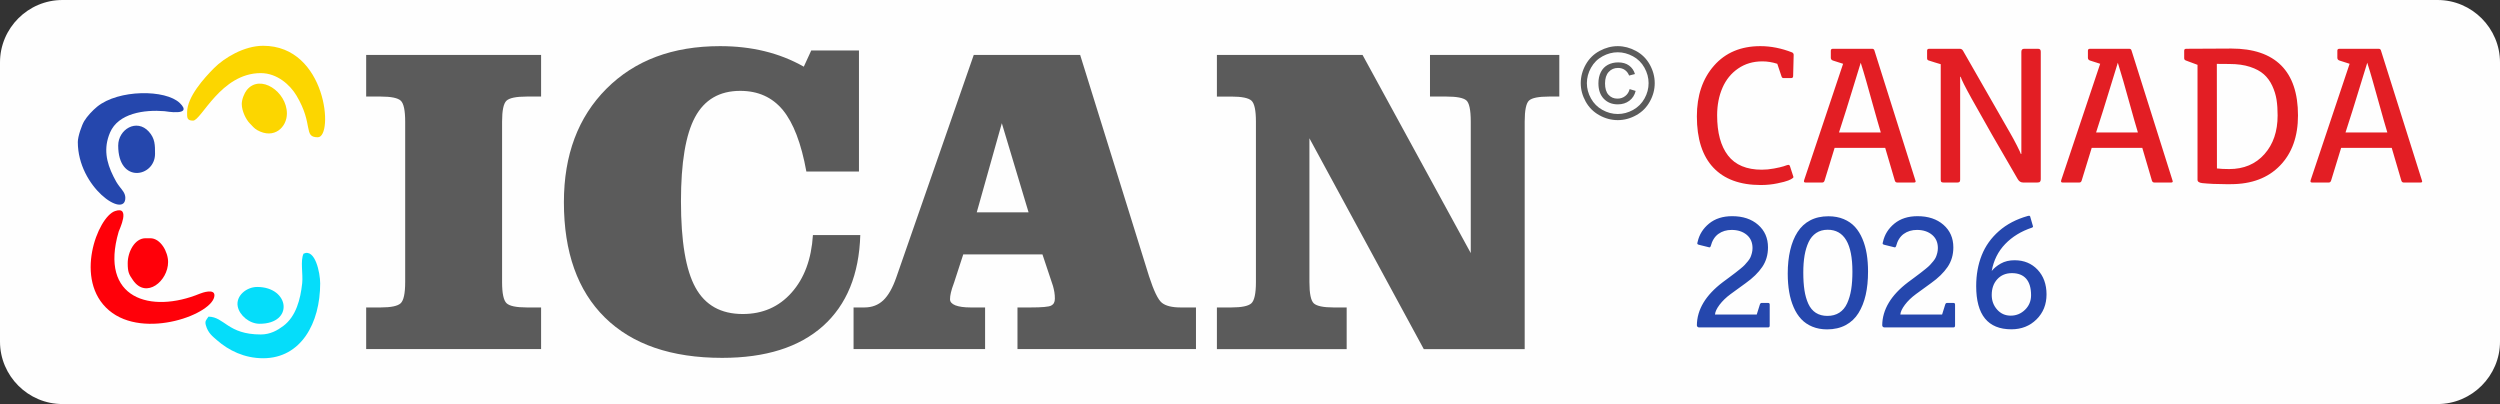 <?xml version="1.0" encoding="UTF-8"?>
<!DOCTYPE svg PUBLIC "-//W3C//DTD SVG 1.1//EN" "http://www.w3.org/Graphics/SVG/1.1/DTD/svg11.dtd">
<!-- Creator: CorelDRAW X7 -->
<svg xmlns="http://www.w3.org/2000/svg" xml:space="preserve" width="198px" height="32px" version="1.1" style="shape-rendering:geometricPrecision; text-rendering:geometricPrecision; image-rendering:optimizeQuality; fill-rule:evenodd; clip-rule:evenodd"
viewBox="0 0 27055180 4372474"
 xmlns:xlink="http://www.w3.org/1999/xlink">
 <rect x="0" y="0" width="27055180" height="4372474" fill="#333333" stroke="none"/>
 <defs>
  <style type="text/css">
   <![CDATA[
    .fil0 {fill:#FEFEFE}
    .fil4 {fill:#05DDFA}
    .fil3 {fill:#2547AD}
    .fil1 {fill:#FCD600}
    .fil2 {fill:#FF0009}
    .fil6 {fill:#5B5B5B;fill-rule:nonzero}
    .fil5 {fill:#5B5B5B;fill-rule:nonzero}
    .fil7 {fill:#E31E24;fill-rule:nonzero}
    .fil8 {fill:#2547AD;fill-rule:nonzero}
   ]]>
  </style>
 </defs>
 <g id="Layer_x0020_1">
  <path class="fil0" d="M675569 0l25704042 0c371676,0 675569,304700 675569,675569l0 3021337c0,370869 -304700,675568 -675569,675568l-25704042 0c-370869,0 -675569,-303892 -675569,-675568l0 -3021337c0,-371676 303893,-675569 675569,-675569z"/>
  <g id="_2204717861968">
   <path class="fil1" d="M2024930 1215410c0,53419 -4841,90054 64233,90054 89247,0 300019,-514342 732861,-514342 178817,0 319063,129917 386684,243373 188017,314867 70365,450917 230462,450917 174299,0 97155,-989952 -591324,-989952 -208997,0 -423804,133468 -530643,240790 -106838,107484 -292273,311317 -292273,479160z"/>
   <path class="fil2" d="M2320592 3195313c0,-72301 -127173,-29695 -158321,-16945 -528060,217389 -1091626,56808 -877787,-672018 5326,-18399 135081,-282752 -40347,-221908 -186887,64716 -450594,746901 -64232,1074518 380552,322453 1140687,35344 1140687,-163647z"/>
   <path class="fil3" d="M842121 1536894c0,490457 514180,835665 514180,604235 0,-50514 -35343,-86181 -60681,-119265 -31794,-41638 -45027,-66169 -67944,-112003 -78435,-156546 -108614,-306637 -37281,-474641 89732,-210934 372805,-249989 589549,-232075 11620,968 315351,56808 165745,-88118 -152995,-148315 -662496,-148961 -894410,39540 -47125,38410 -107807,101997 -139923,155739 -26145,43575 -69235,165584 -69235,226588z"/>
   <path class="fil4" d="M2847846 3876853c409763,0 617146,-380229 617146,-810004 0,-114263 -54872,-381521 -180109,-321484 -35989,75368 -4196,221101 -14525,319708 -18398,172847 -66168,359572 -205285,463183 -61488,45834 -138793,91345 -243049,91345 -358765,0 -392656,-190921 -565664,-192858 -24854,37281 -41154,46802 -28888,91830 23401,85696 73108,121363 121040,163324 126206,110712 296147,194956 499334,194956z"/>
   <path class="fil1" d="M2616416 1125356c0,75529 45511,167520 86342,209320 27598,28242 48901,55355 81017,73431 182691,102642 321161,-30987 321161,-179786 0,-236917 -289529,-432680 -433971,-254024 -25499,31471 -54549,99576 -54549,151059z"/>
   <path class="fil2" d="M1382123 2848168c0,97640 13396,121525 58423,185919 142182,203348 378615,7585 378615,-198668 0,-109744 -81501,-257252 -192858,-257252l-51321 0c-116199,0 -192859,146379 -192859,270001z"/>
   <path class="fil3" d="M1279158 1575466c0,420415 398628,339882 398628,89893 0,-93282 1291,-165423 -67299,-241113 -130885,-144442 -331329,-24854 -331329,151220z"/>
   <path class="fil4" d="M2783452 3105420c-117329,0 -233366,96833 -210611,211579 18560,94412 124914,186887 236433,186887 375065,0 325519,-398466 -25822,-398466z"/>
   <path class="fil5" d="M14745502 594229l1171189 2144680 0 -1422632c0,-128141 -16623,-205607 -49868,-231752 -33246,-26145 -103611,-39540 -211095,-39540l-180270 0 0 -450756 1399553 0 0 450756 -112971 0c-111519,0 -182691,14202 -214323,42606 -31632,28566 -47448,105225 -47448,228686l0 2461646 -1092110 0 -1237520 -2281376 0 1557068c0,123300 15816,200121 47448,229332 31632,29211 103611,44220 214323,44220l141375 0 0 450756 -1404395 0 0 -450756 155901 0c112164,0 184950,-15009 217389,-45027 32439,-30018 49062,-106032 49062,-228525l0 -1737338c0,-121040 -15816,-196247 -47448,-226265 -31632,-30018 -105225,-45027 -219003,-45027l-155901 0 0 -450756 1576112 0zm-3734348 3183694l0 -450756 142989 0c121041,0 194634,-6294 221424,-19851 26952,-13395 40347,-37926 40347,-75045 0,-25338 -1614,-49062 -5487,-71172 -3874,-22917 -8715,-44220 -15009,-66492l-113940 -341496 -857130 0 -98930 304377c-17430,46641 -29211,83115 -34699,109098 -6455,26952 -9521,50676 -9521,71979 0,28566 19043,49869 57615,65685 38894,15009 93282,22917 164615,22917l157353 0 0 450756 -1423439 0 0 -450756 117813 0c80533,0 148638,-25338 203187,-76659 54549,-51483 101997,-134436 142344,-250797l837441 -2405482 1151339 0 745772 2396122c51483,158160 97317,253863 139277,286947 41800,33246 109098,49869 201574,49869l166874 0 0 450756 -1931809 0zm120072 -1480248l-289368 -964129 -271292 964129 560660 0zm-1821098 246601c-12749,426224 -147185,754487 -404114,984625 -257898,229332 -620697,343917 -1090496,343917 -550493,0 -973490,-145571 -1269314,-436553 -295662,-290982 -443654,-706878 -443654,-1247849 0,-511599 153479,-920394 460277,-1227998 306798,-307767 716400,-461085 1229774,-461085 171555,0 331328,18237 480612,54549 149606,36312 291143,91668 425579,167682l80694 -175590 516279 0 0 1310306 -569214 0c-55356,-305991 -140892,-527414 -254670,-665724 -114747,-138470 -268065,-207221 -461084,-207221 -223845,0 -386685,94896 -488682,283880 -101997,188985 -152673,493524 -152673,911679 0,432680 52129,744158 157353,933950 105225,190599 275327,285495 511599,285495 214323,0 390719,-76659 527576,-230946 137502,-154125 214968,-361347 231591,-623117l512567 0zm-3454340 -1950047l0 450756 -155739 0c-113778,0 -187371,15009 -219003,45027 -31632,30018 -47448,105225 -47448,226265l0 1737338c0,122493 16623,198507 49062,228525 32277,30018 105063,45027 217389,45027l155739 0 0 450756 -1893077 0 0 -450756 158160 0c110712,0 182691,-15009 215130,-45027 32277,-30018 48900,-106032 48900,-228525l0 -1737338c0,-121040 -15816,-196247 -47448,-226265 -31632,-30018 -104256,-45027 -216582,-45027l-158160 0 0 -450756 1893077 0z"/>
   <path class="fil6" d="M17507650 499333c67138,0 132661,17269 196732,51806 63909,34375 113940,83760 149606,147831 35667,64393 53581,131369 53581,200927 0,68913 -17591,135405 -52935,198991 -35021,63748 -84245,113133 -147831,148154 -63587,35344 -130079,52935 -199153,52935 -69396,0 -135888,-17591 -199313,-52935 -63587,-35021 -112972,-84406 -148315,-148154 -35344,-63586 -53097,-130078 -53097,-198991 0,-69558 17914,-136534 53742,-200927 36151,-64071 86020,-113456 149929,-147831 64071,-34537 129594,-51806 197054,-51806zm0 66331c-56324,0 -111196,14363 -164454,43251 -53257,28727 -94895,70043 -124914,123623 -30018,53581 -45027,109421 -45027,167359 0,57777 14848,112972 44382,165745 29372,52936 70688,94251 123784,123785 53097,29372 108453,44220 166229,44220 57616,0 112972,-14848 166068,-44220 52935,-29534 94251,-70849 123623,-123785 29373,-52773 43898,-107968 43898,-165745 0,-57938 -15009,-113778 -44866,-167359 -29857,-53580 -71495,-94896 -124914,-123623 -53419,-28888 -108130,-43251 -163809,-43251zm128304 398627l65200 19528c-10651,44220 -33084,79725 -67460,105870 -34698,26468 -76498,39701 -125559,39701 -62296,0 -112810,-20012 -151705,-60520 -38894,-40347 -58261,-96026 -58261,-167520 0,-46803 8877,-87311 26629,-121686 17430,-34699 42929,-60521 75530,-78112 32761,-17591 70203,-26306 112164,-26306 47125,0 86181,11297 117329,33891 31148,22756 52289,53419 63748,92152l-62941 16301c-10813,-26629 -26306,-46964 -47125,-61166 -20819,-14364 -45028,-21303 -73109,-21303 -40831,0 -74400,14363 -100867,43413 -26468,29050 -39702,70526 -39702,124591 0,54065 12427,95057 37442,122655 25015,27758 57293,41638 96833,41638 31955,0 60036,-9199 84083,-27759 24047,-18560 40024,-43736 47771,-75368z"/>
   <g>
    <path class="fil7" d="M19066977 1836430c41638,0 85052,-4035 130240,-12589 45027,-8230 79403,-16138 103611,-23724l36474 -12426c6778,-2421 12104,-3551 15816,-3551 9199,0 15170,5003 18237,14848l36312 112325c807,2421 1129,4197 1129,5810 0,4519 -5164,9845 -15816,15816 -5325,4681 -19043,11459 -40831,20497 -22110,9199 -61166,19366 -117490,30986 -56485,11781 -116199,17914 -179140,17914 -224167,0 -395400,-62780 -513858,-188501 -118459,-125882 -178011,-310671 -178011,-554527 0,-225620 62135,-408795 186080,-549364 123623,-140407 290821,-210611 501270,-210611 113617,0 228202,22756 344240,68267 10490,5972 15977,14848 15977,26145 -3066,103611 -5003,180109 -5810,229493 0,14364 -7101,21626 -21464,21626l-84245 0c-9844,0 -16623,-6617 -20496,-19366l-45350 -135243c-54549,-17430 -108291,-26145 -161226,-26145 -100060,0 -187532,25822 -262416,77305 -75045,51482 -131531,121040 -169780,208997 -38087,87956 -57454,187048 -57454,297598 0,188662 39379,333589 118136,435424 78757,101836 200766,152996 365865,152996zm1287067 -403308l-37442 -128303c-12911,-43898 -30987,-108937 -55033,-195441 -23724,-86342 -45835,-164292 -65362,-233527 -19690,-69397 -39540,-134920 -59230,-197055 -13556,41638 -42767,136857 -87795,285656 -45027,148800 -94250,305184 -147346,468670l452208 0zm-407827 -742867l-110228 -35183c-15170,-5325 -22755,-15332 -22755,-29695l0 -77143c0,-13557 7585,-20335 22755,-20335l424934 0c12104,0 20012,5648 23724,16946l444300 1408591c1453,4518 2259,7585 2259,9199 0,8230 -5648,12427 -16945,12427l-183014 0c-12104,0 -20496,-6456 -24853,-19367l-104580 -355375 -547588 0 -109098 355375c-4519,12911 -12588,19367 -23885,19367l-181723 0c-11458,0 -17107,-4519 -17107,-13557 0,-3066 807,-7262 2260,-12588 46157,-138632 186725,-558079 421544,-1258662zm1056605 4519c-14364,-3712 -35505,-10329 -64071,-19205 -28404,-9200 -50030,-15978 -64394,-20497 -12911,-3066 -19205,-10974 -19205,-23885l0 -82953c0,-13557 7424,-20335 22594,-20335l330684 0c15816,0 27597,6778 35182,20335l511276 892796c24208,41638 48739,87311 73916,136857 24853,49546 38571,79080 40831,88279l5648 0 0 -1105344c0,-22110 10168,-32923 30664,-32923l151059 0c18882,0 28404,10490 28404,31632l0 1379057c0,10652 -1775,18560 -5649,24369 -3873,5649 -7908,9038 -12588,10168 -4519,1291 -10813,1937 -19205,1937l-154609 0c-24208,0 -43414,-12427 -57777,-37442 -204640,-350050 -370869,-640386 -498849,-871332 -70365,-127174 -109905,-205769 -118136,-235142l-5648 0 0 1113252c0,10651 -1937,18237 -5649,23078 -3712,5003 -11459,7586 -22756,7586l-153318 0c-11458,0 -19044,-2260 -22756,-6779 -3873,-4519 -5648,-12588 -5648,-23885l0 -1249624zm2133544 738348l-37603 -128303c-12750,-43898 -30987,-108937 -54872,-195441 -23885,-86342 -45834,-164292 -65523,-233527 -19690,-69397 -39379,-134920 -59068,-197055 -13557,41638 -42768,136857 -87957,285656 -44865,148800 -94250,305184 -147185,468670l452208 0zm-407988 -742867l-110066 -35183c-15171,-5325 -22756,-15332 -22756,-29695l0 -77143c0,-13557 7585,-20335 22756,-20335l424933 0c11943,0 20012,5648 23724,16946l444300 1408591c1614,4518 2421,7585 2421,9199 0,8230 -5648,12427 -17107,12427l-183013 0c-12104,0 -20497,-6456 -25015,-19367l-104418 -355375 -547588 0 -109098 355375c-4519,12911 -12589,19367 -23886,19367l-181722 0c-11459,0 -17107,-4519 -17107,-13557 0,-3066 645,-7262 2259,-12588 46157,-138632 186726,-558079 421383,-1258662zm1262374 1130c807,251441 1130,628604 1130,1131488 36473,4519 80209,6778 131853,6778 159129,0 286302,-53742 381682,-160903 95542,-107323 143151,-246923 143151,-419608 0,-62941 -3712,-119588 -11620,-170425 -8069,-50676 -23563,-101029 -46641,-150736 -23240,-49546 -53419,-90861 -91023,-124107 -37280,-33408 -87472,-60198 -149929,-80694 -62295,-20335 -135888,-30664 -219810,-30664 -15977,0 -39055,-323 -69396,-807 -30341,-322 -53420,-322 -69397,-322zm-208997 1254143l0 -1243976 -124914 -46480c-12911,-4680 -19366,-12427 -19366,-23885l0 -82953c0,-13557 7585,-20335 22755,-20335 64394,0 152350,-484 263546,-1291 111358,-646 185919,-1130 223845,-1130 237724,0 417509,60682 539196,182207 121525,121525 182206,302117 182206,541455 0,227879 -64716,408956 -194794,543069 -129756,133952 -307444,200928 -532257,200928l-56970 0c-91668,0 -175267,-3712 -250957,-11297 -34860,-3712 -52290,-15978 -52290,-36312zm2053980 -512406l-37603 -128303c-12750,-43898 -30987,-108937 -54872,-195441 -23885,-86342 -45834,-164292 -65523,-233527 -19528,-69397 -39379,-134920 -59068,-197055 -13557,41638 -42768,136857 -87956,285656 -44866,148800 -94251,305184 -147186,468670l452208 0zm-407988 -742867l-110066 -35183c-15171,-5325 -22756,-15332 -22756,-29695l0 -77143c0,-13557 7585,-20335 22756,-20335l424933 0c11943,0 20013,5648 23724,16946l444139 1408591c1614,4518 2421,7585 2421,9199 0,8230 -5649,12427 -16946,12427l-183013 0c-12104,0 -20497,-6456 -25015,-19367l-104418 -355375 -547588 0 -109098 355375c-4519,12911 -12589,19367 -23886,19367l-181722 0c-11459,0 -17107,-4519 -17107,-13557 0,-3066 645,-7262 2259,-12588 46157,-138632 186726,-558079 421383,-1258662z"/>
    <path class="fil8" d="M18369137 2627713l2905 -11136c17269,-78111 58584,-143796 123462,-197054 65201,-53258 148477,-80048 250151,-80048 115876,0 209481,30986 280653,93282 71333,62295 107000,143796 107000,244179 0,80533 -20819,151220 -62296,212225 -41638,61166 -101028,119265 -178495,174460 -99737,72463 -154286,112164 -163647,118943 -49546,36473 -89408,75206 -120233,116199 -30664,40992 -47125,76013 -48901,105063l451724 0 34376 -109744c3712,-10490 10329,-15816 19528,-15816l68751 0c11781,0 17752,5972 17752,17753l0 226750c0,13718 -5971,20496 -17752,20496l-746418 0c-7262,0 -13234,-2582 -17591,-7101 -4358,-4680 -6456,-10006 -6456,-16139 1776,-170425 95058,-325680 279685,-465765 17430,-12911 41315,-30663 71333,-52935 30018,-22271 51806,-38733 65362,-49223 13557,-10651 31632,-24854 53581,-42445 21949,-17752 37765,-31955 47771,-42768 9844,-10813 21626,-24208 35021,-40346 13234,-15978 22594,-30987 28243,-44221 5487,-13395 10490,-28242 14847,-45027 4196,-16784 6456,-34375 6456,-52935 0,-60682 -21142,-108775 -63425,-143796 -42445,-34860 -96833,-52451 -162518,-52451 -55679,0 -103449,14363 -143473,43252 -39863,28727 -67783,73431 -83276,133467 -2583,8070 -7424,12104 -14848,12104l-116199 -28888c-9361,-2421 -13879,-7101 -13879,-13879 0,-2421 322,-4681 806,-6456zm977848 333588c0,-94250 9038,-178979 26790,-254347 17592,-75206 43898,-140245 79242,-195440 35344,-55195 81178,-97640 137502,-127012 56486,-29534 122170,-44059 197054,-44059 61327,0 116522,10329 165261,30664 48578,20496 89247,48416 121686,84083 32439,35505 59391,78918 80856,129755 21464,50837 36957,105225 46479,163809 9522,58583 14202,122170 14202,190276 0,93605 -8392,177526 -25338,252249 -16945,74561 -43090,140245 -78111,196731 -35021,56324 -81178,99738 -138471,130401 -57454,30664 -124591,46157 -201412,46157 -58745,0 -111841,-9845 -159289,-29372 -47287,-19528 -87634,-46803 -120395,-81824 -32923,-35021 -60198,-77789 -82147,-128303 -21948,-50514 -38248,-106032 -48416,-166391 -10167,-60359 -15493,-126043 -15493,-197377zm432357 -474964c-47932,0 -88924,11459 -124107,34699 -35021,23401 -62457,56163 -82307,98446 -19851,42607 -34376,90861 -43736,145088 -9199,54387 -13880,115553 -13880,183820 0,73109 4196,137180 12588,192374 8393,55195 22433,104095 41800,146863 19689,42606 46641,75368 81178,97639 34860,22272 76659,33408 125559,33408 50192,0 93282,-11782 129272,-35021 35828,-23240 64071,-56970 84244,-101352 20174,-44220 34699,-94089 43736,-149929 8877,-55679 13234,-120234 13234,-193342 0,-301795 -89247,-452693 -267581,-452693zm595682 141376l2905 -11136c17268,-78111 58584,-143796 123462,-197054 65200,-53258 148476,-80048 250150,-80048 115877,0 209481,30986 280653,93282 71334,62295 107000,143796 107000,244179 0,80533 -20819,151220 -62295,212225 -41638,61166 -101029,119265 -178495,174460 -99737,72463 -154286,112164 -163647,118943 -49546,36473 -89409,75206 -120234,116199 -30663,40992 -46964,76013 -48900,105063l451885 0 34214 -109744c3712,-10490 10329,-15816 19690,-15816l68751 0c11781,0 17591,5972 17591,17753l0 226750c0,13718 -5810,20496 -17591,20496l-746579 0c-7263,0 -13234,-2582 -17592,-7101 -4357,-4680 -6455,-10006 -6455,-16139 1775,-170425 95057,-325680 279685,-465765 17429,-12911 41315,-30663 71333,-52935 30018,-22271 51805,-38733 65362,-49223 13556,-10651 31632,-24854 53581,-42445 21948,-17752 37926,-31955 47770,-42768 9845,-10813 21626,-24208 35021,-40346 13234,-15978 22595,-30987 28243,-44221 5487,-13395 10490,-28242 14848,-45027 4196,-16784 6455,-34375 6455,-52935 0,-60682 -21141,-108775 -63425,-143796 -42445,-34860 -96671,-52451 -162356,-52451 -55840,0 -103611,14363 -143635,43252 -39863,28727 -67783,73431 -83276,133467 -2582,8070 -7424,12104 -14847,12104l-116200 -28888c-9360,-2421 -13879,-7101 -13879,-13879 0,-2421 323,-4681 807,-6456zm1385028 788217c60037,0 111842,-21464 155255,-63909 43414,-42445 65040,-94735 65040,-157353 0,-78757 -17753,-138148 -52936,-178495 -35343,-40186 -86826,-60359 -154286,-60359 -65039,0 -117813,21626 -157999,65362 -40346,43736 -60520,101029 -60520,171716 0,61166 19528,113617 58261,157353 38733,43575 87633,65685 147185,65685zm7424 147831c-254185,0 -381036,-156062 -381036,-467701 0,-122655 20174,-234174 60036,-334234 39863,-100060 101997,-187048 186242,-261125 84244,-74077 187855,-128303 310509,-163002l5488 -968c3712,-1130 6616,-1936 8392,-1936 6778,0 11136,2259 13072,6616l31471 109583c0,5003 -3389,9037 -10168,12104 -117813,39055 -214645,98285 -291304,177849 -76498,79564 -125076,176881 -145572,291627 23563,-29856 56324,-56808 98447,-80694 42122,-23724 91829,-35505 148799,-35505 101674,0 184627,34053 249182,102481 64394,68590 96672,157837 96672,267420 0,108452 -35990,198345 -108130,269840 -72302,71656 -163002,107645 -272100,107645z"/>
   </g>
  </g>
 </g>
</svg>
